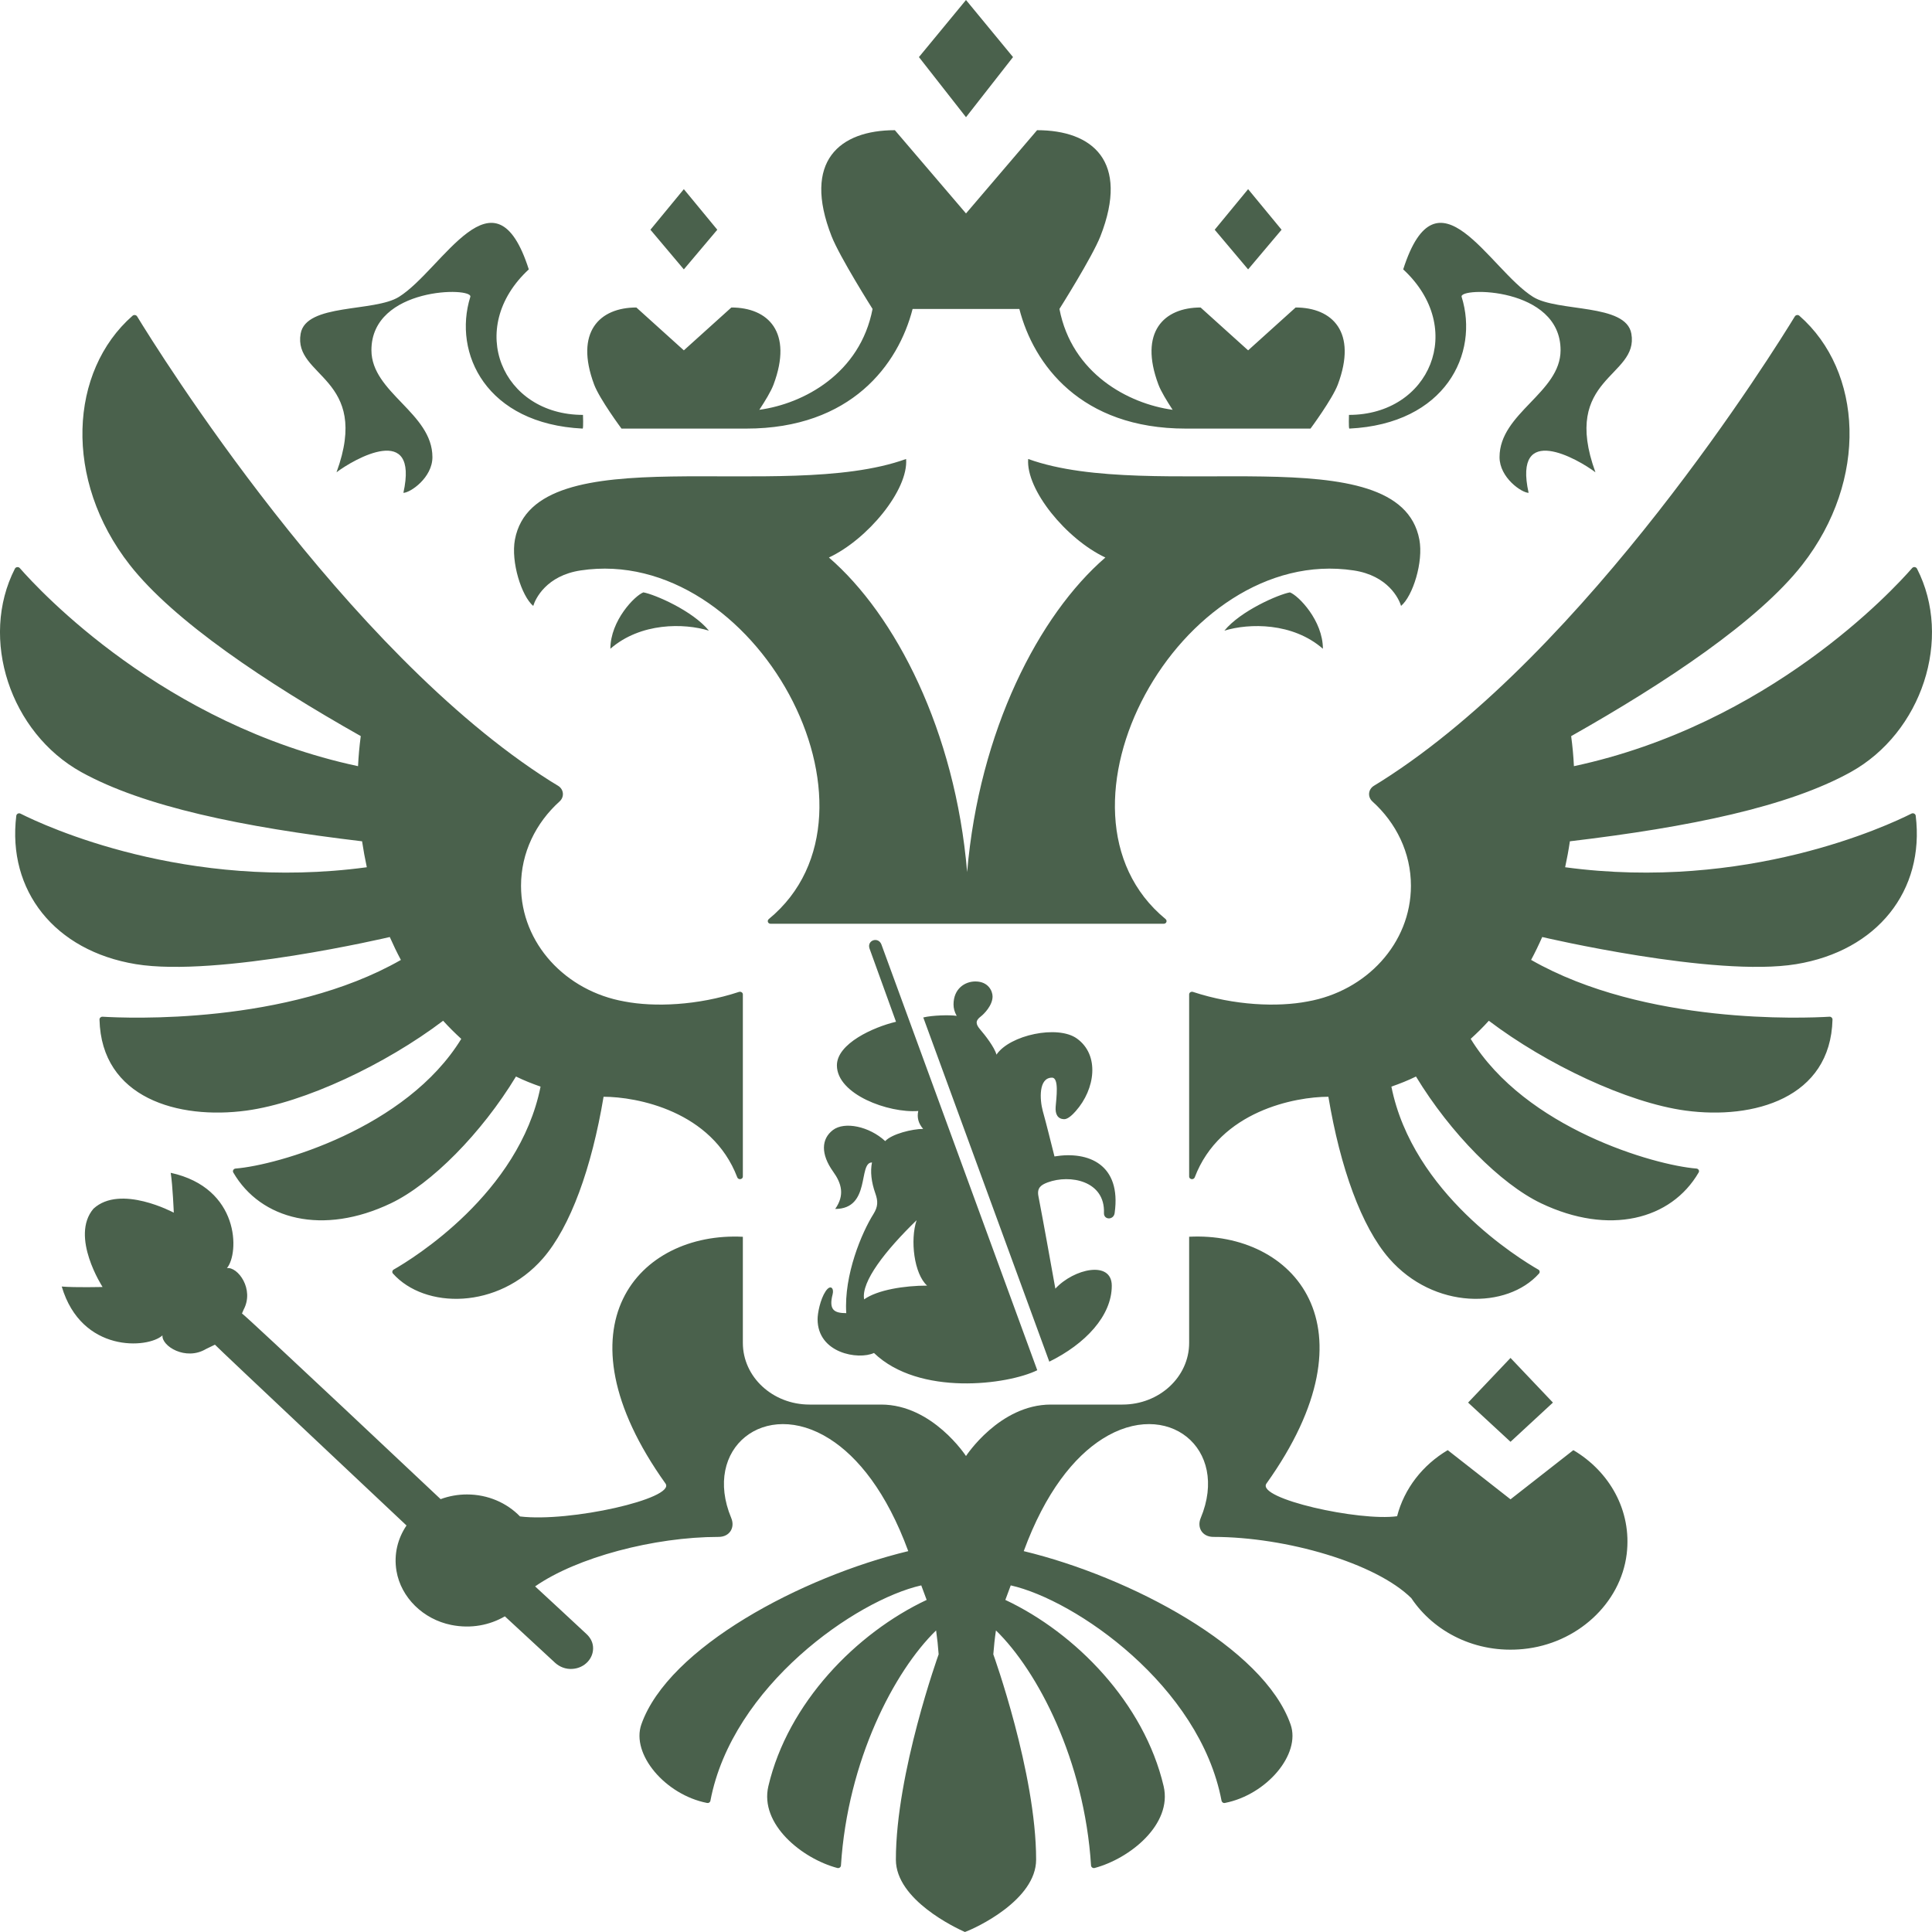 <svg width="44" height="44" viewBox="0 0 44 44" fill="none" xmlns="http://www.w3.org/2000/svg">
<path fill-rule="evenodd" clip-rule="evenodd" d="M30.128 14.775C29.441 14.175 28.451 14.189 27.884 14.363C28.256 13.909 29.122 13.536 29.377 13.491C29.571 13.563 30.128 14.133 30.128 14.775ZM32.325 12.289C31.872 9.881 26.249 11.477 23.416 10.453C23.362 11.156 24.288 12.281 25.174 12.697C23.66 14.005 22.3 16.641 22.026 19.861C21.753 16.641 20.393 14.005 18.878 12.697C19.764 12.281 20.691 11.156 20.636 10.453C17.804 11.477 12.18 9.881 11.727 12.289C11.632 12.799 11.878 13.576 12.144 13.8C12.192 13.638 12.441 13.109 13.225 12.991C17.187 12.395 20.495 18.474 17.509 20.931C17.463 20.969 17.489 21.038 17.55 21.038H26.503C26.564 21.038 26.59 20.969 26.545 20.931C23.558 18.474 26.866 12.395 30.828 12.991C31.613 13.109 31.861 13.638 31.908 13.799C32.175 13.576 32.421 12.799 32.325 12.289ZM33.288 6.761C33.217 6.533 35.541 6.528 35.541 7.975C35.541 8.945 34.151 9.404 34.151 10.411C34.151 10.88 34.658 11.224 34.813 11.224C34.455 9.608 35.935 10.453 36.335 10.756C35.541 8.582 37.329 8.596 37.153 7.599C37.03 6.903 35.476 7.113 34.914 6.761C33.916 6.135 32.735 3.702 31.957 6.135C33.407 7.476 32.563 9.449 30.722 9.449C30.722 9.449 30.712 9.738 30.729 9.761C32.925 9.654 33.69 8.048 33.288 6.761ZM7.664 10.756C8.064 10.453 9.544 9.608 9.187 11.224C9.342 11.224 9.848 10.88 9.848 10.411C9.848 9.404 8.459 8.945 8.459 7.975C8.459 6.527 10.782 6.533 10.711 6.761C10.309 8.047 11.075 9.654 13.271 9.761C13.288 9.738 13.277 9.449 13.277 9.449C11.437 9.449 10.593 7.476 12.043 6.135C11.264 3.702 10.084 6.135 9.086 6.761C8.523 7.113 6.969 6.903 6.847 7.599C6.671 8.596 8.459 8.582 7.664 10.756ZM13.901 14.775C14.589 14.175 15.579 14.188 16.145 14.363C15.775 13.908 14.908 13.536 14.653 13.491C14.459 13.563 13.901 14.133 13.901 14.775ZM23.071 1.3L22 0L20.928 1.3L22 2.669L23.071 1.3ZM29.187 5.232L28.425 4.308L27.664 5.232L28.425 6.135L29.187 5.232ZM35.367 31.943L34.401 30.926L33.435 31.943L34.401 32.836L35.367 31.943ZM16.336 5.232L15.574 4.308L14.813 5.232L15.574 6.135L16.336 5.232ZM14.154 9.761H16.995C19.384 9.761 20.46 8.301 20.784 7.036H23.215C23.54 8.302 24.615 9.761 27.005 9.761H29.846C29.846 9.761 30.343 9.09 30.468 8.758C30.917 7.561 30.343 7.003 29.507 7.003L28.425 7.979L27.343 7.003C26.507 7.003 25.933 7.561 26.382 8.758C26.439 8.911 26.576 9.135 26.706 9.333C25.698 9.195 24.411 8.508 24.128 7.036C24.128 7.036 24.873 5.857 25.061 5.381C25.732 3.666 24.874 2.965 23.619 2.965L22 4.861L20.38 2.965C19.125 2.965 18.267 3.666 18.939 5.381C19.126 5.857 19.872 7.036 19.872 7.036C19.588 8.508 18.302 9.195 17.293 9.333C17.424 9.135 17.56 8.911 17.617 8.758C18.065 7.561 17.493 7.003 16.656 7.003L15.574 7.979L14.493 7.003C13.655 7.003 13.083 7.561 13.531 8.758C13.656 9.09 14.154 9.761 14.154 9.761ZM43.533 18.529C42.984 18.806 39.767 20.306 35.645 19.751C35.687 19.556 35.724 19.359 35.753 19.16C38.497 18.834 40.727 18.371 42.148 17.584C43.768 16.686 44.476 14.544 43.658 12.95C43.637 12.91 43.579 12.902 43.549 12.936C43.101 13.45 40.284 16.5 35.845 17.449C35.834 17.22 35.813 16.992 35.782 16.765C37.938 15.547 40.042 14.145 41.045 12.863C42.56 10.924 42.421 8.452 40.979 7.191C40.964 7.178 40.944 7.172 40.925 7.175C40.905 7.178 40.888 7.189 40.877 7.205C40.421 7.954 36.151 14.823 31.464 17.788C31.407 17.825 31.349 17.86 31.291 17.895C31.157 17.977 31.142 18.15 31.257 18.254C31.797 18.741 32.133 19.42 32.133 20.173C32.133 21.483 31.119 22.572 29.778 22.808C29.097 22.939 28.113 22.901 27.169 22.59C27.126 22.577 27.082 22.605 27.082 22.647V26.795C27.082 26.862 27.184 26.878 27.209 26.814C27.783 25.3 29.502 24.978 30.253 24.978C30.524 26.597 31.007 27.937 31.635 28.659C32.657 29.831 34.326 29.815 35.05 29.004C35.062 28.991 35.067 28.973 35.064 28.955C35.061 28.937 35.05 28.922 35.034 28.914C34.608 28.67 32.175 27.183 31.688 24.747C31.881 24.68 32.068 24.606 32.248 24.517C33.033 25.811 34.176 26.964 35.097 27.404C36.643 28.142 38.058 27.783 38.686 26.702C38.709 26.664 38.681 26.617 38.634 26.613C37.678 26.537 34.743 25.699 33.494 23.659C33.637 23.529 33.777 23.392 33.907 23.247C35.215 24.238 37.064 25.114 38.387 25.293C39.936 25.503 41.691 25.011 41.734 23.218C41.734 23.182 41.702 23.152 41.664 23.155C41.113 23.188 37.468 23.346 34.87 21.861C34.961 21.691 35.045 21.517 35.123 21.34C35.123 21.34 39.047 22.264 40.907 21.958C42.755 21.654 43.838 20.283 43.629 18.577C43.623 18.534 43.573 18.509 43.533 18.529ZM8.877 21.34C8.955 21.517 9.039 21.691 9.13 21.862C6.533 23.345 2.889 23.189 2.336 23.155C2.297 23.153 2.265 23.183 2.266 23.219C2.309 25.011 4.063 25.503 5.612 25.293C6.935 25.114 8.784 24.238 10.092 23.247C10.223 23.392 10.362 23.529 10.505 23.66C9.255 25.699 6.321 26.537 5.365 26.613C5.319 26.617 5.291 26.664 5.313 26.703C5.941 27.783 7.357 28.142 8.903 27.404C9.823 26.964 10.966 25.811 11.751 24.517C11.932 24.606 12.119 24.68 12.311 24.747C11.824 27.183 9.391 28.671 8.965 28.914C8.95 28.922 8.939 28.938 8.936 28.955C8.932 28.973 8.937 28.991 8.949 29.004C9.673 29.815 11.343 29.831 12.365 28.659C12.993 27.937 13.475 26.597 13.746 24.978C14.498 24.978 16.216 25.3 16.791 26.814C16.816 26.878 16.918 26.862 16.918 26.795V22.647C16.918 22.605 16.873 22.577 16.83 22.59C15.886 22.901 14.902 22.939 14.222 22.808C12.881 22.572 11.866 21.483 11.866 20.173C11.866 19.42 12.203 18.74 12.743 18.253C12.858 18.15 12.842 17.976 12.709 17.895C12.65 17.86 12.592 17.825 12.534 17.788C7.85 14.825 3.583 7.96 3.123 7.206C3.101 7.171 3.05 7.164 3.019 7.191C1.579 8.453 1.439 10.925 2.954 12.863C3.957 14.145 6.061 15.547 8.216 16.764C8.186 16.992 8.165 17.22 8.154 17.449C3.719 16.501 0.904 13.455 0.451 12.938C0.421 12.903 0.361 12.91 0.34 12.95C-0.476 14.545 0.233 16.686 1.851 17.584C3.273 18.37 5.503 18.834 8.246 19.16C8.276 19.358 8.312 19.555 8.354 19.751C4.237 20.306 1.02 18.809 0.467 18.53C0.426 18.509 0.377 18.535 0.371 18.578C0.163 20.284 1.245 21.654 3.093 21.958C4.952 22.264 8.877 21.34 8.877 21.34ZM34.401 34.146L32.971 33.026C32.4 33.364 31.981 33.901 31.818 34.531C30.958 34.651 28.613 34.132 28.841 33.789C31.411 30.19 29.445 28.047 27.082 28.166V30.583C27.082 31.36 26.402 31.988 25.564 31.988H23.932C22.762 31.988 22 33.16 22 33.16C22 33.16 21.238 31.988 20.067 31.988H18.436C17.597 31.988 16.918 31.36 16.918 30.583V28.167C14.555 28.047 12.587 30.19 15.158 33.789C15.384 34.129 12.974 34.674 11.843 34.536C11.545 34.229 11.116 34.035 10.634 34.035C10.43 34.035 10.227 34.071 10.035 34.142C10.035 34.142 5.592 29.954 5.511 29.914L5.547 29.829C5.8 29.358 5.413 28.844 5.168 28.881C5.453 28.541 5.466 27.054 3.888 26.71C3.934 27.009 3.958 27.618 3.958 27.618C3.958 27.618 2.74 26.962 2.128 27.528C1.59 28.162 2.336 29.31 2.336 29.31C2.336 29.31 1.713 29.326 1.406 29.3C1.857 30.82 3.372 30.713 3.7 30.413C3.679 30.655 4.227 30.999 4.691 30.723L4.895 30.624C4.931 30.672 9.258 34.742 9.258 34.742C9.059 35.036 8.965 35.396 9.03 35.78C9.133 36.381 9.635 36.878 10.277 37.007C10.73 37.098 11.156 37.01 11.498 36.811L12.643 37.87C12.745 37.962 12.883 38.019 13.037 38.008C13.317 37.99 13.527 37.763 13.506 37.504C13.497 37.387 13.437 37.287 13.354 37.211C13.336 37.191 12.187 36.129 12.187 36.129C13.134 35.468 14.9 35.002 16.365 35.002C16.622 35.002 16.743 34.785 16.654 34.573C15.991 32.984 17.418 31.833 18.894 32.77C19.538 33.178 20.192 33.983 20.685 35.326C18.263 35.91 15.222 37.518 14.606 39.273C14.37 39.951 15.152 40.875 16.102 41.061C16.119 41.065 16.137 41.062 16.151 41.053C16.166 41.043 16.176 41.029 16.179 41.012C16.676 38.391 19.507 36.438 20.981 36.106C21.055 36.304 21.03 36.24 21.104 36.437C19.5 37.192 17.944 38.785 17.499 40.679C17.296 41.547 18.267 42.328 19.069 42.542C19.11 42.553 19.149 42.525 19.152 42.486C19.304 40.091 20.367 38.057 21.319 37.132C21.345 37.312 21.364 37.494 21.377 37.676C21.377 37.676 20.403 40.38 20.403 42.352C20.403 43.27 21.773 43.91 21.975 44C22.228 43.91 23.597 43.27 23.597 42.352C23.597 40.38 22.622 37.676 22.622 37.676C22.636 37.494 22.655 37.312 22.682 37.132C23.633 38.057 24.696 40.09 24.848 42.486C24.85 42.524 24.891 42.553 24.93 42.542C25.733 42.328 26.704 41.547 26.501 40.679C26.056 38.785 24.5 37.192 22.896 36.437C22.969 36.24 22.945 36.304 23.019 36.106C24.493 36.438 27.324 38.391 27.82 41.012C27.824 41.029 27.834 41.043 27.848 41.052C27.863 41.062 27.881 41.065 27.897 41.061C28.847 40.875 29.631 39.951 29.392 39.273C28.779 37.518 25.737 35.91 23.315 35.326C23.808 33.983 24.462 33.178 25.106 32.77C26.582 31.833 28.009 32.984 27.345 34.573C27.256 34.785 27.377 35.002 27.635 35.002C29.292 35.002 31.334 35.598 32.142 36.397C32.658 37.168 33.612 37.662 34.689 37.556C35.912 37.437 36.909 36.522 37.047 35.391C37.167 34.4 36.652 33.511 35.832 33.026L34.401 34.146ZM23.861 26.928C24.37 26.74 25.169 26.892 25.142 27.624C25.135 27.79 25.369 27.79 25.386 27.621C25.539 26.524 24.794 26.208 24.015 26.337C23.919 25.96 23.84 25.63 23.749 25.304C23.677 25.04 23.651 24.543 23.958 24.543C24.124 24.543 24.057 25.005 24.042 25.204C24.028 25.378 24.091 25.484 24.233 25.489C24.322 25.492 24.433 25.38 24.499 25.305C24.945 24.803 25.048 24.026 24.526 23.652C24.089 23.337 22.995 23.571 22.694 24.019C22.649 23.85 22.432 23.572 22.327 23.451C22.226 23.332 22.2 23.251 22.34 23.147C22.406 23.097 22.605 22.899 22.605 22.695C22.605 22.575 22.512 22.352 22.213 22.352C21.978 22.352 21.716 22.514 21.716 22.876C21.716 22.957 21.736 23.043 21.788 23.136C21.639 23.111 21.235 23.121 21.027 23.172L23.897 31.011C24.718 30.607 25.32 29.968 25.32 29.282C25.32 28.698 24.456 28.892 24.035 29.348C23.901 28.607 23.78 27.922 23.649 27.24C23.613 27.052 23.709 26.985 23.861 26.928ZM19.803 21.603L20.406 23.27C19.89 23.392 19.06 23.767 19.06 24.263C19.06 24.924 20.234 25.354 20.913 25.302C20.879 25.453 20.918 25.587 21.024 25.71C20.777 25.71 20.312 25.824 20.16 25.988C19.8 25.654 19.236 25.533 18.969 25.736C18.7 25.941 18.692 26.287 18.972 26.68C19.168 26.951 19.242 27.219 19.021 27.533C19.84 27.533 19.538 26.474 19.859 26.474C19.817 26.68 19.843 26.917 19.936 27.181C19.998 27.356 19.998 27.48 19.892 27.649C19.628 28.069 19.217 29.034 19.273 29.906C19.005 29.905 18.868 29.839 18.963 29.475C18.998 29.339 18.914 29.242 18.802 29.409C18.679 29.594 18.62 29.909 18.62 30.044C18.62 30.821 19.55 30.977 19.904 30.813C20.931 31.802 22.948 31.538 23.623 31.206L20.073 21.508C20 21.325 19.739 21.413 19.803 21.603ZM19.68 29.592C19.607 29.192 20.165 28.479 20.875 27.79C20.724 28.239 20.817 29.012 21.114 29.279C20.599 29.279 19.987 29.375 19.68 29.592Z" fill="#4A614C"/>
</svg>
